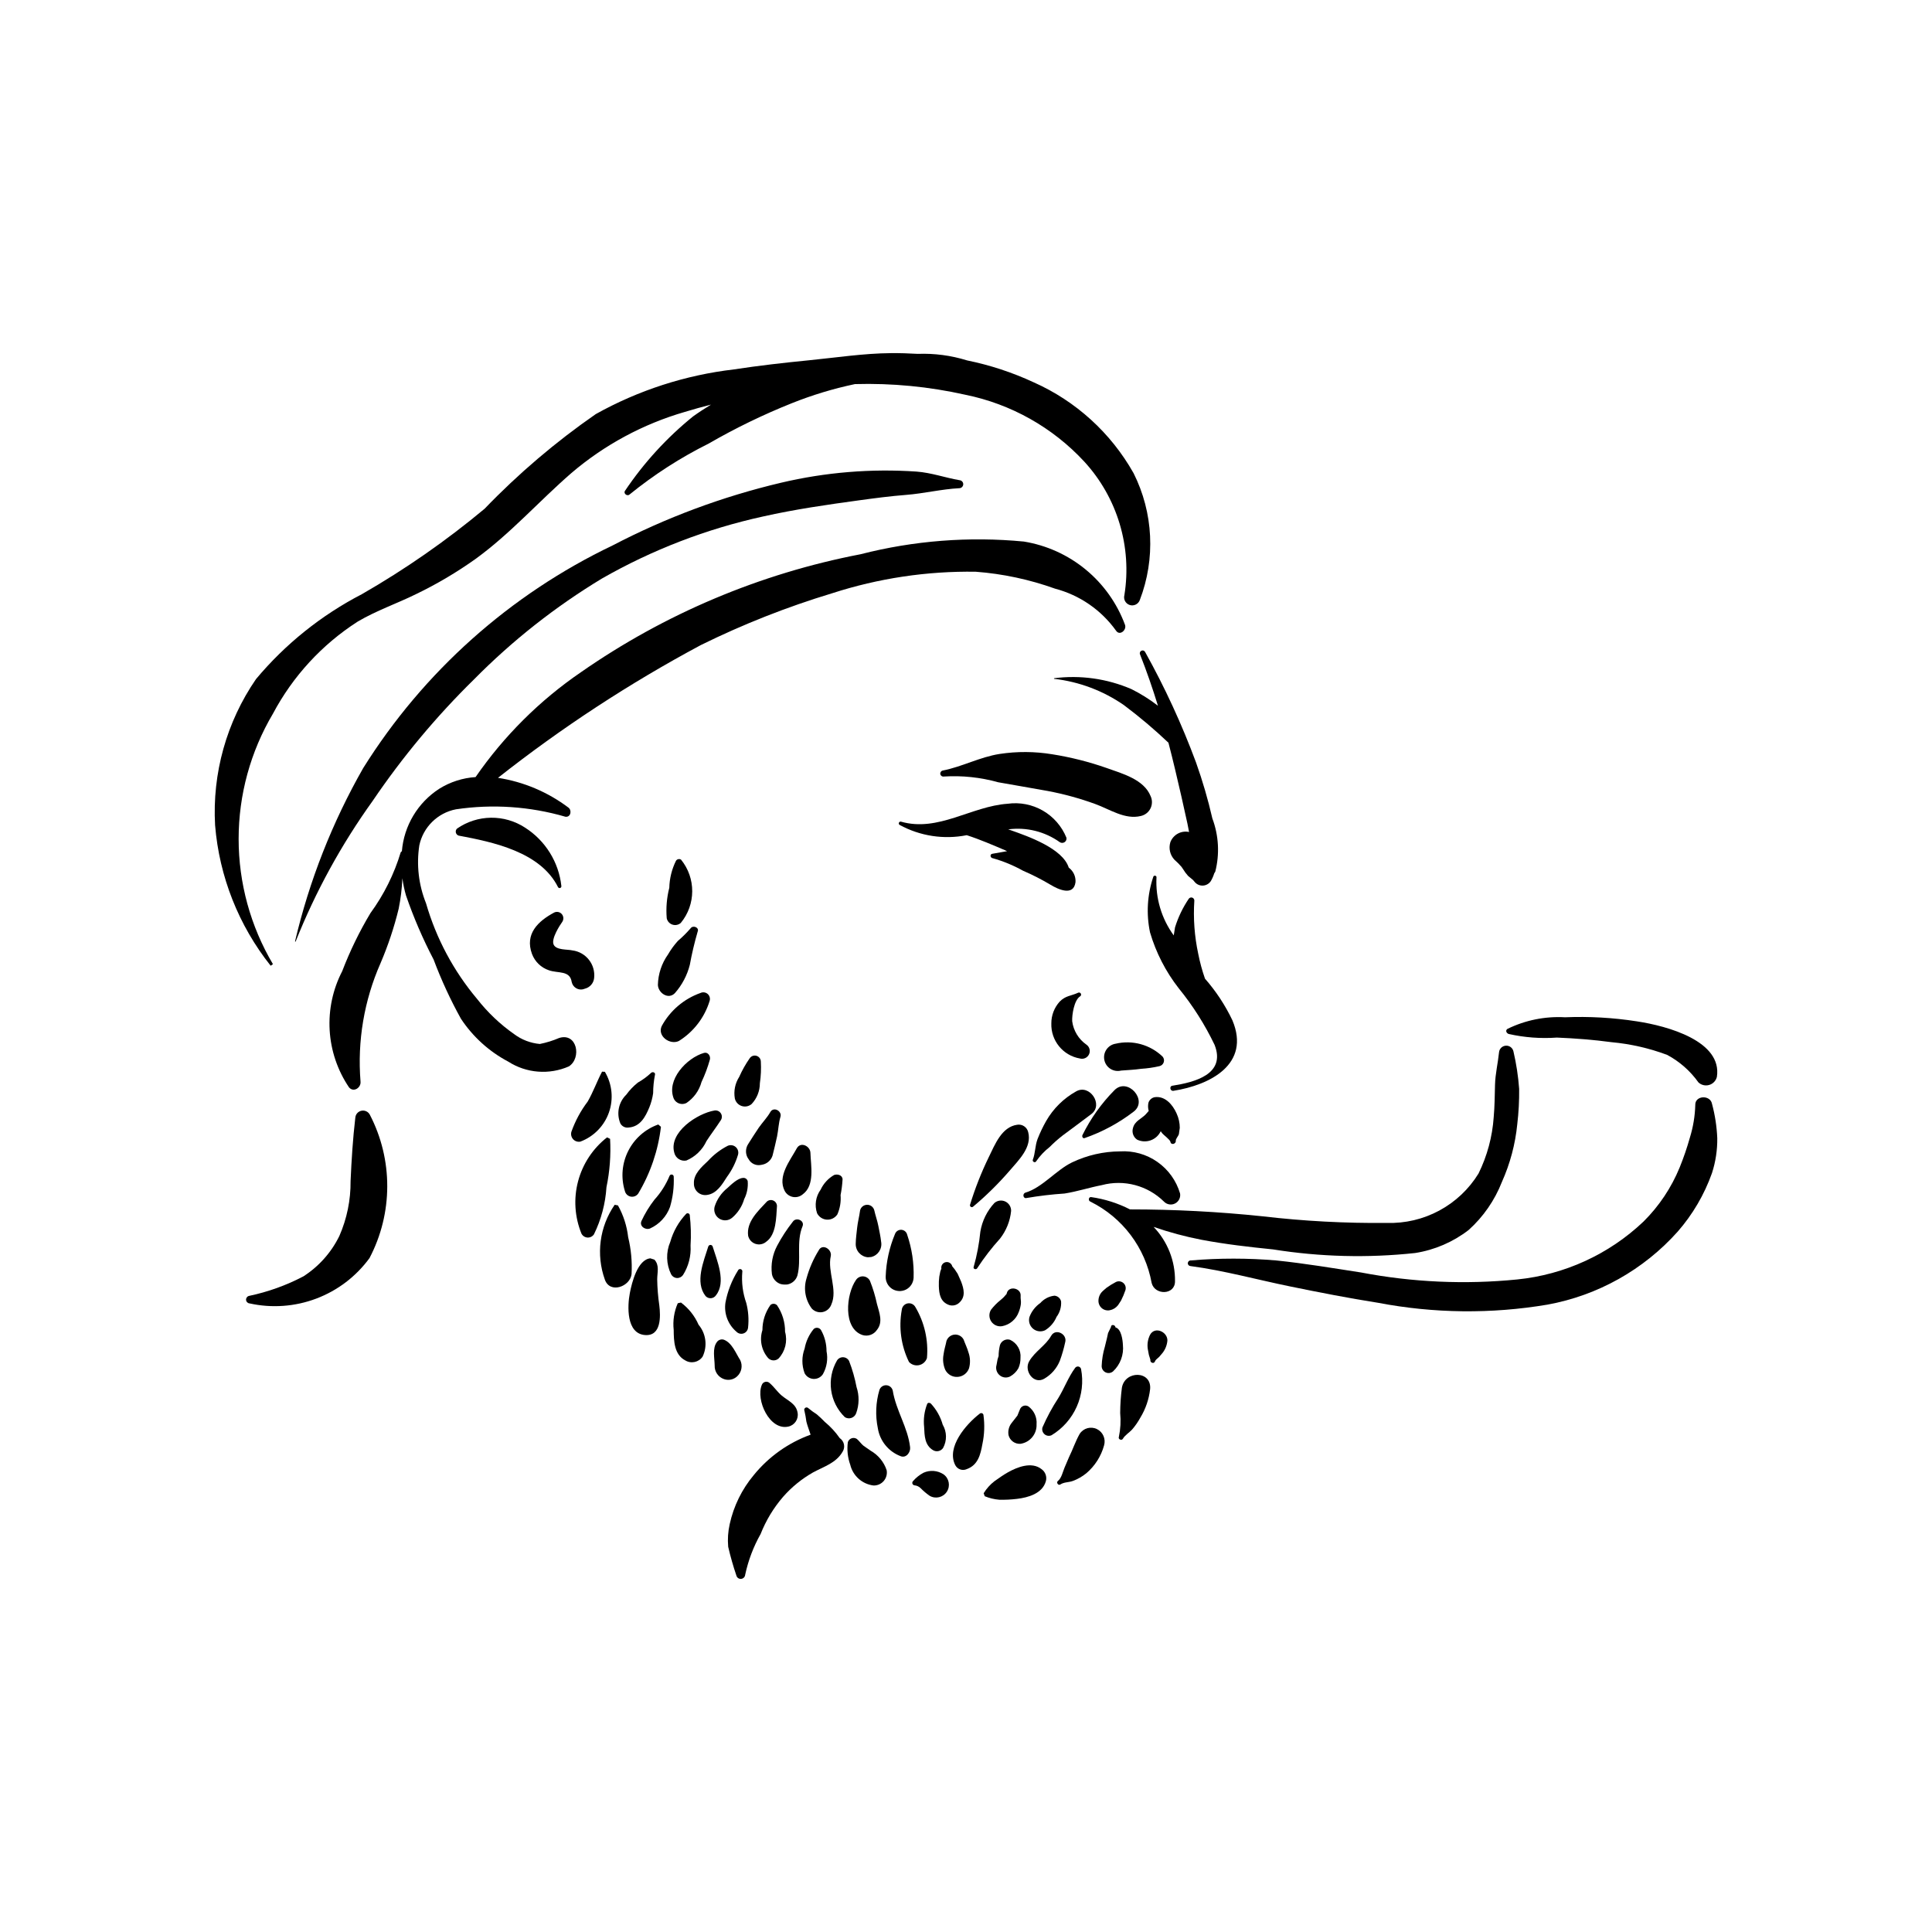 <?xml version="1.0" encoding="UTF-8"?>
<!-- Uploaded to: ICON Repo, www.iconrepo.com, Generator: ICON Repo Mixer Tools -->
<svg fill="#000000" width="800px" height="800px" version="1.1" viewBox="144 144 512 512" xmlns="http://www.w3.org/2000/svg">
 <g>
  <path d="m442.13 309.56c-2.121-5.711-5.715-10.762-10.422-14.633-4.707-3.875-10.355-6.43-16.371-7.41-14.512-1.395-29.16-0.258-43.285 3.363-26.625 5.121-51.875 15.777-74.121 31.277-10.922 7.473-20.379 16.887-27.902 27.777-3.418 0.223-6.731 1.289-9.633 3.102-5.684 3.68-9.336 9.789-9.891 16.535l-0.301 0.266c-1.746 5.801-4.461 11.262-8.035 16.152-2.934 4.898-5.434 10.047-7.477 15.379-2.496 4.82-3.644 10.223-3.328 15.641 0.316 5.418 2.086 10.652 5.125 15.148 1.211 1.453 3.246 0.086 3.051-1.539h0.004c-0.867-10.727 0.953-21.5 5.293-31.344 2.008-4.688 3.621-9.531 4.824-14.484 0.535-2.652 0.859-5.34 0.973-8.043 0.211 1.543 0.531 3.074 0.965 4.57 2.012 5.836 4.457 11.512 7.316 16.98 2.027 5.398 4.445 10.641 7.242 15.684 3.16 4.777 7.469 8.684 12.535 11.359 4.812 3.086 10.852 3.562 16.086 1.258 3.426-2.246 2.148-9.012-2.598-7.523-1.648 0.707-3.363 1.238-5.121 1.59-2.465-0.223-4.824-1.125-6.805-2.613-3.699-2.594-6.992-5.719-9.777-9.27-6.254-7.426-10.883-16.086-13.578-25.414-1.957-4.867-2.566-10.172-1.77-15.359 1.031-4.832 4.848-8.582 9.695-9.531 9.707-1.441 19.609-0.77 29.035 1.969 1.41 0.172 1.746-1.699 0.781-2.426-5.477-4.125-11.887-6.836-18.664-7.887 16.852-13.289 34.844-25.066 53.766-35.191 11.195-5.516 22.82-10.102 34.762-13.715 12.293-3.981 25.156-5.91 38.078-5.711 7.176 0.543 14.242 2.051 21.016 4.484 6.531 1.715 12.254 5.664 16.18 11.156 0.977 1.434 2.879-0.211 2.352-1.598z"/>
  <path d="m292.77 378.81c-0.699-6.359-4.246-12.055-9.641-15.488-2.688-1.75-5.832-2.66-9.035-2.617-3.207 0.043-6.324 1.043-8.961 2.867-0.289 0.266-0.418 0.668-0.332 1.051 0.082 0.383 0.363 0.695 0.734 0.82 9.125 1.707 21.699 4.316 26.352 13.668 0.113 0.195 0.348 0.285 0.562 0.215 0.215-0.074 0.348-0.289 0.32-0.516z"/>
  <path d="m295.71 395.87c-1.387-0.328-4.312-0.023-4.996-1.555-0.672-1.504 1.559-5 2.34-6.086h-0.004c0.387-0.637 0.309-1.453-0.188-2.008-0.496-0.555-1.301-0.719-1.977-0.402-4.289 2.289-7.859 5.664-5.902 10.992 0.77 2.043 2.414 3.633 4.484 4.324 2.449 0.863 5.57-0.031 6.039 3.106h0.004c0.281 1.348 1.598 2.219 2.949 1.945l0.559-0.18c1.324-0.332 2.301-1.461 2.434-2.82 0.395-3.594-2.156-6.844-5.742-7.316z"/>
  <path d="m427.23 373.93c-1.602-5.09-10.77-8.285-15.238-9.867l-0.809-0.27c4.836-0.648 9.734 0.574 13.703 3.414 0.387 0.238 0.879 0.223 1.254-0.035 0.371-0.254 0.562-0.707 0.48-1.156-1.223-3.023-3.422-5.555-6.246-7.188s-6.113-2.273-9.348-1.824c-9.637 0.668-18.383 7.559-28.234 4.75h0.004c-0.227-0.066-0.465 0.039-0.566 0.254-0.102 0.211-0.031 0.465 0.16 0.594 5.434 2.969 11.734 3.934 17.805 2.731 3.527 1.137 7.023 2.66 10.113 3.973l0.578 0.266-3.922 0.691c-0.707 0.121-0.531 1.066 0.086 1.168l0.004-0.004c2.801 0.785 5.496 1.898 8.035 3.312 2.508 1.078 4.938 2.32 7.281 3.715 2.019 1.23 6.137 3.16 6.648-0.664v0.004c0.105-1.508-0.57-2.965-1.789-3.863z"/>
  <path d="m448.92 354.97c-1.781-4.43-7.512-5.961-11.641-7.438-4.695-1.648-9.531-2.867-14.445-3.644-4.606-0.758-9.297-0.785-13.91-0.086-5.238 0.812-9.957 3.398-15.098 4.402l-0.004 0.004c-0.434 0.09-0.715 0.516-0.625 0.953 0.09 0.434 0.516 0.715 0.949 0.625 4.844-0.301 9.699 0.215 14.371 1.52 4.383 0.793 8.781 1.512 13.16 2.316 4.269 0.805 8.461 1.953 12.543 3.438 3.883 1.398 7.894 4.231 12.133 3.18 1.113-0.254 2.047-0.996 2.547-2.019 0.496-1.023 0.504-2.219 0.02-3.25z"/>
  <path d="m465.29 360.9c-1.152-5.027-2.602-9.984-4.332-14.844-3.746-10.098-8.262-19.895-13.504-29.301-0.195-0.348-0.629-0.48-0.984-0.301-0.355 0.176-0.512 0.602-0.352 0.965 1.789 4.512 3.344 9.043 4.75 13.609-2.195-1.691-4.547-3.168-7.027-4.406-6.453-2.781-13.535-3.777-20.504-2.883l-0.008 0.156h-0.004c6.66 0.762 13.031 3.156 18.535 6.977 4.117 3.09 8.055 6.414 11.789 9.957 0.617 2.363 1.211 4.742 1.777 7.137 1.125 4.754 2.227 9.516 3.254 14.293l0.434 2.234v-0.004c-2.098-0.449-4.207 0.707-4.961 2.715-0.492 1.629-0.078 3.402 1.09 4.641 0.672 0.586 1.297 1.215 1.879 1.891 0.203 0.309 1.324 1.93 0.875 1.34l0.867 1.059 1.309 1.082 0.523 0.621v-0.004c0.555 0.605 1.355 0.918 2.172 0.852s1.559-0.504 2.012-1.188c0.379-0.641 0.684-1.324 0.898-2.039l0.281-0.453c1.191-4.668 0.922-9.594-0.77-14.105z"/>
  <path d="m470.6 414.39c-1.902-3.996-4.348-7.707-7.266-11.035-0.754-2.152-1.352-4.359-1.793-6.598-0.992-4.625-1.34-9.363-1.031-14.086 0.008-0.359-0.219-0.684-0.562-0.797-0.344-0.109-0.723 0.02-0.922 0.32-1.574 2.328-2.797 4.871-3.629 7.555l-0.344 2.144c-3.242-4.449-4.856-9.879-4.574-15.379 0.074-0.484-0.723-0.629-0.844-0.156v0.004c-1.598 4.738-1.898 9.82-0.871 14.715 1.582 5.383 4.164 10.414 7.613 14.832 3.75 4.609 6.941 9.645 9.508 15.004 3.055 7.805-5.34 9.902-11.195 10.816-0.879 0.137-0.598 1.484 0.277 1.348 9.695-1.52 20.531-7.027 15.633-18.688z"/>
  <path d="m431.91 420.84c-2.074-1.449-3.441-3.703-3.769-6.211-0.082-1.66 0.504-5.543 2.062-6.562 0.27-0.137 0.375-0.465 0.242-0.734-0.133-0.27-0.461-0.383-0.73-0.254-1.852 0.875-3.34 0.746-4.914 2.387-1.414 1.574-2.195 3.617-2.188 5.731-0.156 4.559 3.074 8.535 7.566 9.312 0.969 0.277 1.996-0.191 2.422-1.102 0.43-0.91 0.137-1.996-0.691-2.566z"/>
  <path d="m398.31 271.26c-3.879-0.668-7.441-1.98-11.406-2.285-12.066-0.82-24.184 0.18-35.949 2.961-15.496 3.66-30.473 9.238-44.586 16.602-27.195 12.992-50.125 33.457-66.113 59.004-8.199 14.375-14.289 29.852-18.078 45.961l0.152 0.051c5.269-13.227 12.133-25.758 20.441-37.32 7.856-11.59 16.844-22.371 26.84-32.18 10.152-10.281 21.539-19.262 33.902-26.734 13.309-7.609 27.695-13.152 42.668-16.438 8.457-1.902 16.957-3.125 25.535-4.297 4.121-0.562 8.246-1.109 12.395-1.43 4.715-0.367 9.406-1.531 14.09-1.773h-0.004c0.57 0.004 1.039-0.441 1.07-1.008s-0.395-1.059-0.957-1.113z"/>
  <path d="m444.4 269.38c-6.008-10.656-15.289-19.094-26.465-24.062-5.637-2.617-11.559-4.566-17.648-5.805-4.231-1.316-8.652-1.902-13.078-1.734-2.352-0.145-4.703-0.211-7.055-0.195-7.266 0.055-14.57 1.184-21.793 1.898-6.641 0.656-13.277 1.41-19.871 2.418-12.863 1.508-25.301 5.531-36.609 11.844-10.625 7.367-20.496 15.77-29.465 25.09-10.156 8.465-21.031 16.035-32.496 22.621-10.758 5.566-20.301 13.219-28.074 22.508-7.809 11.355-11.625 24.98-10.844 38.738 1.109 13.598 6.234 26.555 14.723 37.23l0.613-0.418-0.004 0.004c-5.953-10.051-9.094-21.512-9.094-33.191s3.141-23.145 9.094-33.191c5.266-9.922 12.996-18.324 22.445-24.395 4.996-2.953 10.379-4.769 15.535-7.316 5.5-2.656 10.766-5.773 15.742-9.32 9.227-6.695 16.785-15.289 25.363-22.734 8.762-7.481 19.02-13.008 30.086-16.211 2.293-0.707 4.606-1.336 6.922-1.926-1.621 0.988-3.207 2.016-4.731 3.109h-0.004c-6.961 5.629-13.039 12.27-18.035 19.695-0.551 0.707 0.547 1.602 1.188 1.008 6.473-5.254 13.508-9.781 20.973-13.496 7.074-4.086 14.434-7.66 22.023-10.691 5.422-2.168 11.023-3.863 16.734-5.066 9.82-0.277 19.637 0.668 29.223 2.82 12.109 2.453 23.145 8.648 31.539 17.715 8.77 9.551 12.688 22.59 10.637 35.391-0.309 1.109 0.316 2.266 1.414 2.617 1.094 0.352 2.273-0.227 2.668-1.305 4.207-10.949 3.606-23.164-1.656-33.648z"/>
  <path d="m452.11 424.02c-3.305-3.184-8-4.473-12.465-3.426-0.98 0.156-1.852 0.707-2.414 1.523-0.566 0.816-0.77 1.828-0.57 2.797 0.199 0.973 0.785 1.82 1.625 2.348 0.84 0.527 1.859 0.691 2.82 0.449 1.762-0.141 3.531-0.203 5.285-0.465 1.645-0.102 3.277-0.336 4.887-0.707 0.527-0.125 0.949-0.512 1.121-1.027 0.168-0.516 0.059-1.078-0.289-1.492z"/>
  <path d="m456.73 460.28c-1-3.387-3.113-6.332-6.004-8.355-2.887-2.027-6.375-3.012-9.898-2.797-4.398 0.023-8.734 1.016-12.707 2.91-4.273 2.059-7.859 6.664-12.359 8.02-0.887 0.266-0.617 1.676 0.293 1.426h0.004c3.328-0.57 6.684-0.965 10.055-1.188 3.375-0.531 6.555-1.582 9.898-2.231 5.867-1.559 12.121 0.102 16.445 4.367 0.758 0.797 1.953 1.004 2.934 0.508 0.984-0.496 1.527-1.578 1.34-2.66z"/>
  <path d="m545.07 422.6c-0.219-0.926-1.078-1.555-2.027-1.484-0.949 0.07-1.703 0.82-1.785 1.766-0.293 2.887-0.98 5.66-1.062 8.559-0.082 2.871-0.086 5.734-0.348 8.602-0.355 5.199-1.723 10.277-4.023 14.953-2.539 4.129-6.121 7.512-10.387 9.812-4.266 2.297-9.062 3.43-13.906 3.281-11.016 0.109-22.023-0.477-32.965-1.758-11.664-1.219-23.387-1.832-35.113-1.828-3.223-1.648-6.695-2.75-10.277-3.258-0.707-0.102-0.848 0.965-0.219 1.191h-0.004c8.527 4.211 14.555 12.215 16.246 21.57 0.824 3.297 6.211 3.246 6.188-0.461v0.004c0.074-5.363-1.965-10.539-5.676-14.41 4.148 1.438 8.398 2.578 12.707 3.414 6.277 1.184 12.621 1.914 18.973 2.555 12.449 1.984 25.109 2.309 37.641 0.953 5.168-0.809 10.043-2.91 14.18-6.106 3.891-3.504 6.906-7.863 8.812-12.738 2.168-4.844 3.543-10.004 4.066-15.281 0.371-3.113 0.535-6.242 0.5-9.371-0.246-3.359-0.754-6.691-1.52-9.965z"/>
  <path d="m304.3 428.04-0.75-0.039c-1.367 2.613-2.34 5.375-3.816 7.941v-0.004c-1.836 2.426-3.285 5.117-4.305 7.981-0.203 0.691-0.035 1.438 0.445 1.977 0.48 0.535 1.207 0.781 1.914 0.652 3.551-1.324 6.328-4.156 7.586-7.731 1.258-3.574 0.863-7.523-1.074-10.777z"/>
  <path d="m305.68 445.81-0.805-0.395c-3.754 2.934-6.449 7.012-7.672 11.617-1.227 4.606-0.91 9.484 0.891 13.898 0.316 0.602 0.926 0.996 1.605 1.035 0.68 0.035 1.332-0.289 1.707-0.859 1.914-3.902 3.039-8.145 3.312-12.484 0.879-4.211 1.203-8.52 0.961-12.812z"/>
  <path d="m310.47 471.87c-0.336-2.961-1.254-5.824-2.707-8.426l-0.867-0.168c-4.016 5.809-4.984 13.191-2.602 19.84 1.348 3.82 6.703 1.844 7.078-1.465 0.176-3.289-0.125-6.582-0.902-9.781z"/>
  <path d="m318.72 489.92c-0.332-2.285-0.52-4.586-0.555-6.891 0.016-1.902 0.645-3.703-0.738-5.211l-1.047-0.332v-0.016c-3.426 0.293-4.938 6.461-5.465 9.203-0.66 3.41-0.992 10.766 4.039 11.129 4.324 0.312 4.121-4.988 3.766-7.883z"/>
  <path d="m329.13 495.07c-1.02-2.332-2.625-4.359-4.668-5.883l-0.844 0.184c-0.973 2.219-1.348 4.652-1.082 7.062 0.023 2.93 0.129 6.551 3.051 8.078 1.562 0.957 3.602 0.512 4.621-1.008 1.324-2.781 0.902-6.078-1.078-8.434z"/>
  <path d="m340.18 504.47c-1.18-1.832-2.18-4.621-4.367-5.441-0.699-0.211-1.453 0.059-1.859 0.668-1.211 1.66-0.582 4.258-0.559 6.176-0.062 1.617 0.949 3.086 2.481 3.606 1.211 0.426 2.559 0.137 3.488-0.746 1.176-1.09 1.504-2.816 0.816-4.262z"/>
  <path d="m355.37 518.38c-0.375-2.379-2.57-3.168-4.203-4.535-1.156-0.969-1.996-2.273-3.148-3.273-0.309-0.324-0.762-0.465-1.195-0.371-0.438 0.094-0.793 0.406-0.941 0.828-1.645 3.941 2.059 12.176 7.066 11.023 1.66-0.379 2.731-2 2.422-3.672z"/>
  <path d="m366.55 525.12-0.012-0.008c-1.113-1.602-2.445-3.043-3.949-4.285-0.672-0.699-1.379-1.367-2.117-2-0.785-0.504-1.539-1.055-2.258-1.648-0.215-0.227-0.559-0.266-0.816-0.09-0.258 0.176-0.348 0.512-0.215 0.793 0.219 0.941 0.395 1.895 0.516 2.856 0.25 1 0.609 1.957 0.938 2.934l0.176 0.535c-5.898 2.137-11.105 5.84-15.062 10.707-3.137 3.75-5.324 8.207-6.371 12.984-0.445 1.969-0.582 3.996-0.402 6.012 0.594 2.566 1.316 5.102 2.164 7.598 0.133 0.57 0.66 0.957 1.242 0.91 0.582-0.043 1.047-0.5 1.094-1.082 0.809-3.793 2.191-7.438 4.094-10.816 1.414-3.59 3.426-6.914 5.945-9.836 2.254-2.574 4.926-4.758 7.898-6.449 2.879-1.574 6.203-2.516 7.906-5.555l0.004 0.004c0.734-1.203 0.395-2.773-0.773-3.562z"/>
  <path d="m378.97 533.61c-0.723-2.176-2.227-4.004-4.215-5.141l-1.887-1.309c-0.691-0.535-1.125-1.285-1.805-1.836-0.414-0.266-0.934-0.324-1.398-0.156-0.465 0.168-0.824 0.539-0.977 1.008-0.27 2.027-0.047 4.086 0.641 6.012 0.707 2.926 3.152 5.109 6.141 5.481 1.043 0.039 2.043-0.398 2.727-1.188 0.68-0.789 0.965-1.848 0.773-2.871z"/>
  <path d="m394.03 534.7c-1.574-1.02-3.555-1.18-5.269-0.418-1.059 0.559-2.004 1.309-2.789 2.215-0.191 0.18-0.258 0.453-0.168 0.699 0.086 0.242 0.309 0.414 0.57 0.434 0.609 0.059 1.18 0.328 1.613 0.762 0.73 0.742 1.531 1.418 2.391 2.016 1.57 0.91 3.578 0.422 4.555-1.105 0.98-1.527 0.582-3.555-0.902-4.602z"/>
  <path d="m419.99 533.32c-2.582-2.023-6.371-0.559-8.914 0.879-1.223 0.688-2.391 1.531-3.539 2.34v-0.004c-1.137 0.883-2.102 1.961-2.856 3.188l0.285 0.793c1.223 0.508 2.516 0.816 3.832 0.926 1.57 0.039 3.141-0.035 4.699-0.223 2.992-0.355 6.742-1.422 7.656-4.648h0.004c0.352-1.223-0.121-2.531-1.168-3.25z"/>
  <path d="m434.68 522.71c-1.625-0.781-3.574-0.23-4.555 1.285-1.113 1.941-1.82 4.141-2.82 6.152l-1.195 2.801c-0.461 1.094-0.801 2.801-1.762 3.527-0.504 0.383 0.102 1.289 0.637 0.934 1.055-0.691 2.211-0.52 3.359-0.953l-0.004 0.004c1.289-0.48 2.492-1.172 3.559-2.043 2.269-1.93 3.902-4.5 4.691-7.371 0.504-1.719-0.301-3.551-1.91-4.336z"/>
  <path d="m441.32 511.72c-0.297 2.238-0.449 4.492-0.461 6.75 0.207 2.113 0.09 4.246-0.348 6.32-0.262 0.613 0.73 1.082 1.059 0.504 0.551-0.973 1.676-1.613 2.418-2.418 0.848-0.977 1.586-2.039 2.207-3.172 1.406-2.305 2.293-4.894 2.598-7.578 0.445-4.93-6.641-5-7.473-0.406z"/>
  <path d="m448.77 497.75c-0.586 1.168-0.793 2.488-0.59 3.777l0.281 1.512 0.402 1.309c-0.152 0.797 0.969 1.215 1.238 0.398 0.145-0.441 0.805-0.848 1.117-1.184l0.879-1.039c0.738-0.945 1.184-2.09 1.277-3.289 0.023-2.312-3.348-3.824-4.606-1.484z"/>
  <path d="m407.53 462.8c-1.961 2.117-3.258 4.762-3.727 7.609-0.312 3.144-0.898 6.258-1.758 9.301-0.27 0.598 0.707 0.906 0.973 0.312 1.797-2.75 3.805-5.356 6.012-7.789 1.645-2.113 2.66-4.648 2.926-7.312 0.031-1.062-0.566-2.039-1.523-2.5-0.957-0.457-2.094-0.309-2.902 0.379z"/>
  <path d="m416.48 444.02c-0.309-1.328-1.605-2.184-2.949-1.945-4.098 0.605-5.859 5.238-7.504 8.59-1.977 4.07-3.637 8.285-4.957 12.609-0.062 0.211 0.023 0.434 0.207 0.555 0.184 0.117 0.422 0.102 0.59-0.039 3.484-2.918 6.727-6.113 9.699-9.551 2.422-2.832 5.965-6.223 4.914-10.219z"/>
  <path d="m429.18 433.23c-3.32 1.852-6.074 4.578-7.961 7.887-0.867 1.527-1.625 3.121-2.266 4.762-0.664 1.785-0.578 3.715-1.246 5.469-0.195 0.512 0.625 0.918 0.883 0.418v-0.004c0.996-1.441 2.203-2.719 3.582-3.797 1.09-1.102 2.25-2.129 3.477-3.078 2.523-1.898 5.094-3.746 7.598-5.672 3.246-2.496-0.504-8.035-4.066-5.984z"/>
  <path d="m439.34 432.91c-3.445 3.484-6.309 7.504-8.48 11.895-0.168 0.352 0.066 0.969 0.555 0.805l-0.004 0.004c4.691-1.629 9.09-4 13.027-7.023 3.902-2.981-1.621-9.211-5.098-5.68z"/>
  <path d="m455.82 439.1c-1.02-2.316-3.062-4.734-5.809-4.332v-0.004c-0.793 0.152-1.434 0.727-1.668 1.496-0.148 0.711-0.125 1.449 0.078 2.144l-0.82 0.938c-1.125 1.172-2.894 1.738-3.352 3.602v0.004c-0.348 1.156 0.102 2.41 1.109 3.078 2.344 1.105 5.137 0.102 6.246-2.238l0.352 0.488c0.395 0.516 2.133 1.762 2.215 2.316 0.141 0.945 1.508 0.617 1.426-0.293-0.039-0.465 0.648-1.211 0.812-1.691l0.242-1.695h0.004c0-1.316-0.285-2.617-0.836-3.812z"/>
  <path d="m316.47 428.39c-1.035 0.965-2.184 1.801-3.418 2.496-1.164 0.922-2.199 2-3.07 3.203-2.051 1.977-2.676 5.008-1.578 7.633 0.434 0.797 1.324 1.234 2.219 1.082 3.027-0.234 4.402-2.789 5.457-5.34v-0.004c0.488-1.203 0.828-2.465 1.008-3.754 0.008-1.613 0.164-3.223 0.473-4.809 0.246-0.695-0.676-1.012-1.09-0.508z"/>
  <path d="m318.45 442c-7.203 2.555-11.109 10.336-8.852 17.633 0.184 0.762 0.793 1.34 1.559 1.484 0.77 0.141 1.547-0.18 1.988-0.824 3.231-5.402 5.277-11.426 6.012-17.68z"/>
  <path d="m321.43 455.64c-0.961 2.309-2.312 4.434-3.992 6.285-1.363 1.754-2.523 3.66-3.457 5.676-0.582 1.406 1.098 2.449 2.285 1.961h-0.004c2.461-1.109 4.367-3.164 5.293-5.695 0.77-2.602 1.105-5.312 0.988-8.02 0.008-0.281-0.191-0.527-0.469-0.578-0.277-0.051-0.551 0.105-0.645 0.371z"/>
  <path d="m326.79 465.98c-0.043-0.199-0.188-0.359-0.379-0.426-0.195-0.062-0.406-0.02-0.559 0.117-1.988 2.098-3.434 4.648-4.219 7.426-1.188 2.769-1.105 5.918 0.23 8.621 0.305 0.566 0.883 0.934 1.523 0.969 0.641 0.035 1.254-0.27 1.621-0.797 1.469-2.328 2.168-5.055 1.996-7.801 0.168-2.703 0.094-5.418-0.215-8.109z"/>
  <path d="m332.88 474.39c-0.062-0.266-0.293-0.457-0.566-0.473-0.27-0.012-0.52 0.152-0.613 0.41-1.223 3.957-3.613 9.48-0.707 13.156h0.004c0.363 0.391 0.891 0.598 1.426 0.555 0.535-0.043 1.023-0.332 1.32-0.777 2.758-3.504 0.285-9.133-0.863-12.871z"/>
  <path d="m341.77 489.3c-0.93-2.633-1.289-5.434-1.051-8.215 0.086-0.316-0.09-0.645-0.402-0.742-0.312-0.102-0.645 0.062-0.758 0.371-1.625 2.598-2.75 5.484-3.309 8.5-0.422 2.898 0.68 5.809 2.914 7.703 0.488 0.508 1.227 0.684 1.891 0.449 0.664-0.234 1.129-0.832 1.191-1.535 0.242-2.188 0.078-4.402-0.477-6.531z"/>
  <path d="m352.05 496.94c0.023-2.5-0.715-4.949-2.117-7.019-0.461-0.5-1.238-0.539-1.75-0.094-1.387 1.949-2.133 4.277-2.133 6.668-0.824 2.555-0.254 5.352 1.496 7.383 0.73 0.793 1.965 0.859 2.777 0.148 1.777-1.898 2.43-4.586 1.727-7.086z"/>
  <path d="m363.04 502.08c0-1.934-0.484-3.832-1.418-5.519-0.184-0.348-0.512-0.594-0.895-0.664-0.383-0.074-0.781 0.031-1.074 0.289-1.242 1.492-2.074 3.285-2.418 5.199-0.793 2.106-0.793 4.426-0.008 6.531 0.461 0.883 1.352 1.457 2.348 1.512 0.992 0.055 1.941-0.422 2.496-1.25 1.047-1.848 1.387-4.016 0.969-6.098z"/>
  <path d="m370.99 511.57c-0.445-2.348-1.105-4.652-1.969-6.883-0.297-0.586-0.887-0.969-1.547-1.004-0.656-0.035-1.285 0.281-1.645 0.832-2.863 4.898-2.004 11.117 2.074 15.055 0.527 0.328 1.176 0.395 1.758 0.184 0.582-0.207 1.039-0.672 1.238-1.258 0.809-2.234 0.84-4.672 0.09-6.926z"/>
  <path d="m385.19 527.56c-0.598-5.293-3.727-9.699-4.602-15.035v0.004c-0.184-0.801-0.875-1.383-1.691-1.426-0.82-0.043-1.566 0.457-1.836 1.234-0.977 3.289-1.121 6.773-0.43 10.133 0.523 3.359 2.805 6.184 5.977 7.406 1.508 0.664 2.727-0.984 2.582-2.316z"/>
  <path d="m393.83 521.56c-0.586-2.09-1.664-4.008-3.141-5.598-0.266-0.23-0.77-0.316-0.969 0.078-0.766 1.953-1.043 4.062-0.816 6.144 0.102 2.316 0.148 4.809 2.359 6.125 0.902 0.547 2.074 0.289 2.664-0.582 1.055-1.93 1.016-4.269-0.098-6.168z"/>
  <path d="m404.62 518.95c-0.043-0.203-0.195-0.367-0.395-0.434-0.199-0.066-0.418-0.023-0.578 0.113-3.621 2.769-8.957 8.93-6.477 13.68l0.004 0.004c0.582 1.086 1.914 1.531 3.031 1.016 2.961-1.059 3.644-3.828 4.141-6.648l0.004-0.004c0.539-2.539 0.629-5.152 0.27-7.727z"/>
  <path d="m416.52 516.7c-0.395-0.234-0.875-0.281-1.305-0.125-0.434 0.156-0.773 0.5-0.926 0.934l-0.672 1.652-1.453 1.848h0.004c-0.773 0.914-1.105 2.125-0.898 3.309 0.359 1.461 1.734 2.438 3.234 2.297 2.5-0.406 4.305-2.621 4.195-5.156 0.156-1.855-0.672-3.66-2.18-4.758z"/>
  <path d="m430.49 506.8c-0.082-0.332-0.352-0.59-0.691-0.652-0.336-0.062-0.684 0.078-0.879 0.359-1.793 2.418-2.871 5.402-4.449 7.981-1.621 2.469-3.023 5.07-4.203 7.777-0.195 0.66 0.016 1.371 0.539 1.82 0.52 0.449 1.258 0.551 1.879 0.258 2.938-1.777 5.258-4.41 6.656-7.547 1.395-3.137 1.797-6.625 1.148-9.996z"/>
  <path d="m441.58 500.41c-0.051-1.211-0.395-4.223-1.957-4.629l-0.066-0.203c-0.18-0.555-1.168-0.621-1.129 0.082l-0.781 1.613-0.285 1.309-0.578 2.359v0.004c-0.488 1.641-0.77 3.336-0.832 5.043-0.02 0.723 0.387 1.391 1.039 1.703 0.652 0.312 1.426 0.211 1.977-0.258 1.922-1.805 2.887-4.402 2.613-7.023z"/>
  <path d="m324.48 371.81c-0.453-0.281-1.043-0.148-1.332 0.293-1.109 2.231-1.715 4.68-1.777 7.172-0.676 2.637-0.906 5.367-0.68 8.078 0.172 0.789 0.746 1.43 1.512 1.68 0.766 0.254 1.609 0.082 2.215-0.449 4.012-4.863 4.039-11.883 0.062-16.773z"/>
  <path d="m327.01 390.02c-1.047 1.199-2.18 2.324-3.391 3.359-0.988 1.102-1.859 2.305-2.602 3.582-1.668 2.356-2.598 5.156-2.668 8.043 0.066 2.117 2.762 4.023 4.523 2.168v-0.004c1.883-2.144 3.234-4.707 3.938-7.477 0.539-2.961 1.234-5.898 2.074-8.789 0.496-1.113-1.227-1.816-1.875-0.883z"/>
  <path d="m329.65 407.14c-4.406 1.559-8.082 4.699-10.305 8.809-1.195 2.68 2.238 5.055 4.566 3.922 3.918-2.449 6.816-6.234 8.16-10.652 0.191-0.66-0.023-1.371-0.543-1.82-0.52-0.445-1.254-0.547-1.879-0.258z"/>
  <path d="m330.57 423.03c-4.598 1.309-10.078 7.18-7.988 12.184 0.613 1.207 2.078 1.699 3.297 1.109 1.973-1.312 3.406-3.293 4.031-5.582 0.91-1.918 1.652-3.914 2.223-5.961 0.223-0.914-0.504-2.051-1.562-1.75z"/>
  <path d="m333.33 438.3c-4.492 0.758-12.141 5.731-10.648 11.141 0.32 1.457 1.742 2.394 3.207 2.113 2.359-0.996 4.266-2.836 5.34-5.164 1.227-1.898 2.609-3.68 3.828-5.578 0.344-0.562 0.324-1.27-0.051-1.812-0.371-0.543-1.027-0.816-1.676-0.699z"/>
  <path d="m336.83 447.66c-1.949 1.008-3.703 2.352-5.184 3.973-1.668 1.578-3.891 3.5-3.75 6-0.027 0.898 0.355 1.762 1.035 2.352 0.684 0.586 1.594 0.836 2.481 0.68 2.519-0.34 3.984-2.797 5.238-4.773 1.312-1.77 2.305-3.758 2.93-5.867 0.215-0.75-0.027-1.555-0.617-2.062-0.594-0.508-1.426-0.625-2.133-0.301z"/>
  <path d="m342.15 457.02c-0.145-0.578-0.711-0.953-1.301-0.855-1.402 0.109-3.09 1.773-4.106 2.699-1.57 1.258-2.734 2.949-3.348 4.863-0.348 1.219 0.137 2.519 1.203 3.211 1.062 0.688 2.449 0.602 3.418-0.215 1.531-1.305 2.644-3.027 3.207-4.957 0.742-1.465 1.062-3.109 0.926-4.746z"/>
  <path d="m347.25 462.41c-2.316 2.504-5.488 5.348-4.984 9.082 0.227 1.008 0.969 1.824 1.949 2.144 0.98 0.324 2.062 0.109 2.844-0.566 2.703-1.91 2.621-6.438 2.844-9.391h0.004c0.016-0.637-0.344-1.223-0.918-1.496-0.574-0.277-1.254-0.188-1.738 0.227z"/>
  <path d="m354.1 467.77c-1.566 1.984-2.949 4.102-4.133 6.332-1.242 2.316-1.73 4.961-1.398 7.566 0.238 1.246 1.145 2.254 2.356 2.625 0.578 0.141 1.18 0.172 1.77 0.098 1.242-0.242 2.25-1.148 2.625-2.356 1.098-4.191-0.363-8.898 1.355-13.047 0.641-1.543-1.695-2.531-2.574-1.219z"/>
  <path d="m364.16 476.9c0.402-1.812-2.254-3.477-3.211-1.512-1.418 2.297-2.5 4.785-3.211 7.391-0.852 2.746-0.324 5.731 1.41 8.02 0.742 0.785 1.84 1.129 2.898 0.902 1.059-0.227 1.922-0.988 2.273-2.012 1.727-3.844-1.074-8.727-0.16-12.789z"/>
  <path d="m376.4 489.55c-0.441-2.098-1.066-4.156-1.867-6.148-0.348-0.672-1.027-1.109-1.785-1.152-0.758-0.039-1.48 0.32-1.902 0.953-2.602 3.688-3.547 12.887 1.77 14.609 1.418 0.414 2.938-0.133 3.769-1.355 1.711-2.086 0.617-4.625 0.016-6.906z"/>
  <path d="m386.59 490.4c-0.398-0.754-1.25-1.152-2.086-0.98-0.836 0.172-1.457 0.879-1.527 1.73-0.844 4.676-0.176 9.5 1.906 13.773 0.676 0.738 1.695 1.066 2.676 0.855 0.984-0.211 1.781-0.926 2.094-1.879 0.418-4.707-0.652-9.43-3.062-13.5z"/>
  <path d="m400.65 502.39c-0.328-1.188-0.871-2.234-1.277-3.383-0.457-0.879-1.395-1.398-2.383-1.324s-1.836 0.73-2.16 1.668c-0.234 1.195-0.613 2.305-0.77 3.527h0.004c-0.285 1.414-0.121 2.879 0.465 4.199 0.641 1.203 1.934 1.918 3.293 1.812 1.363-0.102 2.535-1 2.984-2.289 0.383-1.387 0.328-2.859-0.156-4.211z"/>
  <path d="m411.68 499.06c-1.117-0.34-2.297 0.27-2.672 1.375-0.238 0.957-0.359 1.941-0.367 2.93l-0.277 0.879-0.27 1.469v0.004c-0.293 0.98 0.016 2.043 0.793 2.711 0.77 0.676 1.867 0.816 2.781 0.359 0.93-0.508 1.699-1.262 2.219-2.184 0.383-0.867 0.574-1.809 0.555-2.754 0.184-2.023-0.922-3.938-2.762-4.789z"/>
  <path d="m422.57 498c-1.469 2.609-4.344 4.148-5.844 6.789-1.43 2.5 1.223 6.273 4.078 4.547v-0.004c1.828-1.074 3.254-2.723 4.055-4.688 0.586-1.598 1.062-3.234 1.418-4.894 0.656-2.172-2.519-3.856-3.707-1.75z"/>
  <path d="m345.63 425.37c0.008-0.707-0.445-1.34-1.117-1.555-0.672-0.219-1.41 0.027-1.816 0.609-1.094 1.559-2.031 3.223-2.801 4.965-1.09 1.699-1.504 3.742-1.156 5.731 0.215 0.93 0.902 1.684 1.809 1.98 0.906 0.301 1.906 0.105 2.633-0.516 1.406-1.484 2.188-3.453 2.188-5.5 0.281-1.891 0.367-3.805 0.262-5.715z"/>
  <path d="m348.14 438.71c-0.816 1.453-2.117 2.777-3.066 4.148-0.973 1.41-1.871 2.879-2.797 4.32v0.004c-0.695 1.062-0.77 2.418-0.191 3.547l0.281 0.441h0.004c0.625 1.16 1.918 1.789 3.215 1.562l0.449-0.086c1.277-0.25 2.316-1.18 2.703-2.426 0.402-1.688 0.852-3.375 1.195-5.074 0.34-1.668 0.402-3.559 0.891-5.172 0.473-1.57-1.828-2.789-2.684-1.266z"/>
  <path d="m358.77 449.5c-0.055-1.785-2.594-3.047-3.621-1.168-1.766 3.234-5.18 7.383-3.203 11.258v-0.004c0.441 0.844 1.242 1.438 2.176 1.617 0.934 0.18 1.898-0.082 2.621-0.703 3.258-2.391 2.129-7.594 2.027-11z"/>
  <path d="m367.29 456.48c-0.102-1.121-1.398-1.398-2.242-1.094h-0.004c-1.555 0.898-2.801 2.254-3.562 3.879-1.316 1.812-1.668 4.148-0.945 6.266 0.504 0.984 1.496 1.629 2.606 1.691 1.105 0.059 2.16-0.477 2.769-1.402 0.703-1.605 0.992-3.363 0.848-5.109 0.277-1.395 0.453-2.809 0.531-4.231z"/>
  <path d="m377.51 473.1c-0.145-1.41-0.473-2.809-0.738-4.203-0.27-1.418-0.77-2.742-1.074-4.133-0.219-0.922-1.078-1.551-2.027-1.48-0.949 0.07-1.707 0.816-1.785 1.766-0.188 1.422-0.578 2.82-0.73 4.269-0.148 1.422-0.359 2.856-0.383 4.289v-0.004c-0.051 1.859 1.363 3.434 3.215 3.586l0.867-0.066h0.004c1.812-0.418 2.981-2.188 2.652-4.023z"/>
  <path d="m384.41 471.21c-0.168-0.73-0.801-1.258-1.547-1.301-0.746-0.043-1.434 0.414-1.684 1.121-1.488 3.562-2.324 7.359-2.461 11.219-0.066 1.328 0.582 2.594 1.699 3.316 1.098 0.691 2.481 0.77 3.648 0.199 1.191-0.594 1.969-1.781 2.047-3.113 0.133-3.883-0.445-7.762-1.703-11.441z"/>
  <path d="m398.7 483.62-0.906-2.043-0.801-1.211-0.633-0.77c-0.184-0.777-0.953-1.27-1.734-1.109-0.781 0.16-1.297 0.914-1.156 1.703l-0.277 0.75-0.273 1.379v-0.004c-0.105 0.836-0.145 1.68-0.117 2.523 0.059 2.16 0.445 4.211 2.731 5.008 0.91 0.289 1.906 0.074 2.621-0.562 1.824-1.598 1.293-3.68 0.547-5.664z"/>
  <path d="m414.48 487.42c0.18-2.098-3.18-2.793-3.684-0.68l-0.035 0.168-0.055 0.059-0.727 0.82-0.27 0.254-0.578 0.504c-0.941 0.75-1.785 1.613-2.516 2.57-0.582 0.969-0.543 2.191 0.098 3.121 0.641 0.934 1.766 1.406 2.879 1.211 2.023-0.391 3.695-1.816 4.398-3.758 0.273-0.68 0.461-1.391 0.551-2.117 0.098-0.734-0.125-1.434-0.062-2.152z"/>
  <path d="m425.2 488.89c-0.188-0.84-0.906-1.457-1.766-1.52-1.445 0.164-2.781 0.859-3.746 1.949-1.312 0.906-2.312 2.191-2.867 3.688-0.324 1.121 0.035 2.332 0.922 3.094 0.887 0.762 2.137 0.934 3.199 0.445 1.367-0.836 2.438-2.078 3.055-3.559 0.879-1.18 1.305-2.633 1.203-4.098z"/>
  <path d="m439.75 483.73c-0.898 0.469-1.762 1-2.582 1.598l-0.992 0.879c-0.664 0.637-1.051 1.516-1.074 2.438-0.031 0.77 0.289 1.516 0.871 2.019 0.586 0.504 1.367 0.711 2.125 0.562 0.871-0.164 1.652-0.645 2.195-1.344l0.793-1.215c0.457-0.895 0.848-1.824 1.168-2.777 0.203-0.684-0.016-1.422-0.555-1.887s-1.301-0.574-1.949-0.273z"/>
  <path d="m242 439.39c-0.43-0.797-1.328-1.215-2.215-1.031-0.887 0.184-1.547 0.926-1.621 1.828-0.656 5.586-1.008 11.207-1.258 16.828 0.047 4.996-0.965 9.941-2.969 14.52-2.137 4.375-5.43 8.078-9.527 10.711-4.543 2.387-9.398 4.129-14.426 5.184-0.48 0.113-0.809 0.562-0.773 1.055 0.039 0.496 0.43 0.891 0.922 0.93 5.894 1.301 12.035 0.859 17.68-1.273 5.644-2.133 10.547-5.859 14.105-10.73 6.25-11.895 6.277-26.098 0.082-38.02z"/>
  <path d="m577.74 414.66c-6.281-0.977-12.641-1.332-18.992-1.07-5.273-0.301-10.531 0.762-15.273 3.086-0.582 0.414-0.27 1.109 0.332 1.336h0.004c4.188 0.941 8.496 1.266 12.781 0.957 4.844 0.203 9.672 0.57 14.469 1.219 5.051 0.461 10.012 1.594 14.762 3.371 3.289 1.762 6.125 4.258 8.285 7.297 0.77 0.715 1.859 0.965 2.863 0.66 1.008-0.301 1.773-1.113 2.023-2.133 1.453-9.449-12.926-13.465-21.254-14.723z"/>
  <path d="m597.7 436.53c-0.453-2.441-4.543-2.262-4.434 0.328-0.082 2.918-0.562 5.812-1.426 8.605-0.754 2.688-1.66 5.336-2.711 7.922-2.199 5.371-5.457 10.246-9.578 14.336-9.141 8.684-20.91 14.082-33.457 15.348-13.809 1.379-27.746 0.758-41.379-1.844-7.473-1.152-14.938-2.41-22.461-3.188-7.551-0.641-15.137-0.645-22.688-0.008-0.41-0.023-0.762 0.293-0.785 0.707-0.023 0.41 0.293 0.762 0.707 0.785 8.832 1.172 17.684 3.617 26.414 5.402 7.711 1.578 15.457 3.094 23.234 4.32 14.836 2.844 30.055 3.012 44.949 0.5 13.332-2.426 25.473-9.23 34.504-19.332 3.988-4.559 7.078-9.832 9.105-15.543 0.965-2.992 1.438-6.121 1.398-9.262-0.133-3.07-0.598-6.113-1.395-9.078z"/>
 </g>
</svg>